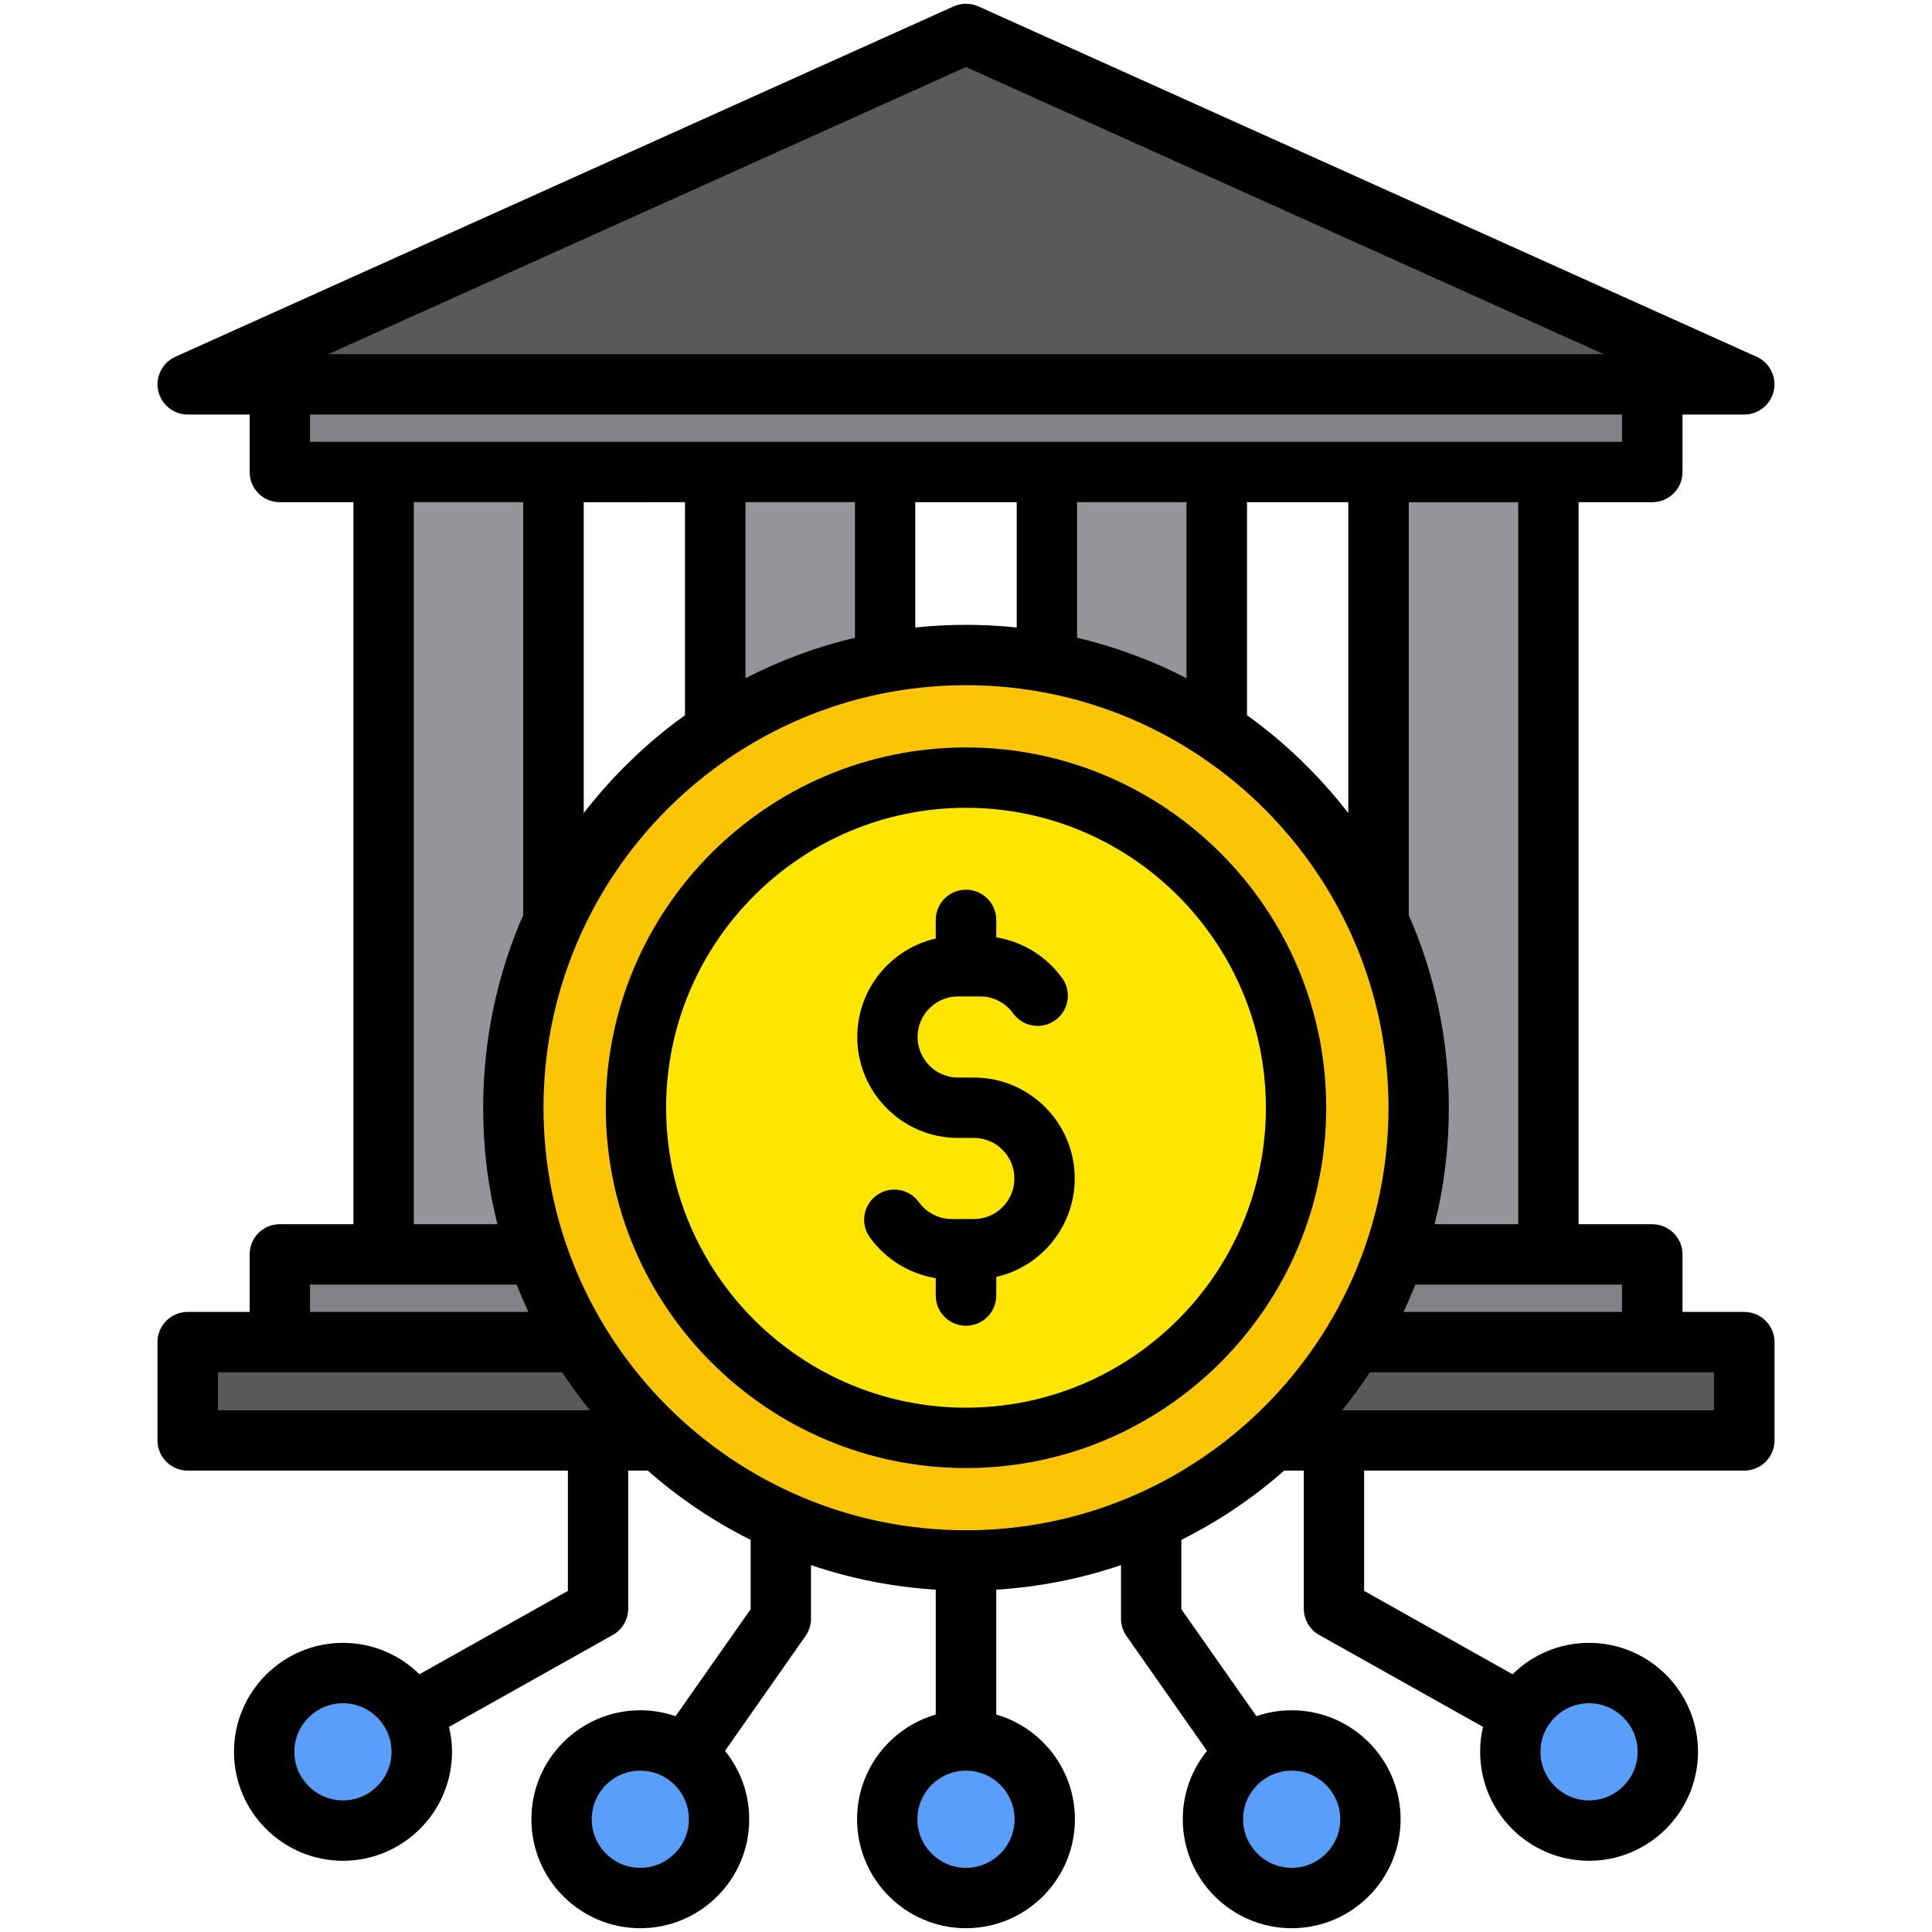 <svg xmlns="http://www.w3.org/2000/svg" id="Layer_1" height="512" viewBox="0 0 512 512" width="512"><g><g><g clip-rule="evenodd" fill-rule="evenodd"><path d="m410.336 88.249v267.428h-45.008v-267.428zm-263.664 0v267.428h-45.008v-267.428zm87.888 0v267.428h-45.008v-267.428zm87.888 0v267.428h-45.008v-267.428z" fill="#939598"></path><path d="m81.815 94.202h348.37c4.223 0 7.678 3.455 7.678 7.678v15.534c0 4.223-3.455 7.678-7.678 7.678h-348.37c-4.223 0-7.678-3.455-7.678-7.678v-15.534c0-4.223 3.455-7.678 7.678-7.678z" fill="#808285"></path><path d="m256 9 206.25 92.858h-412.5z" fill="#58595b"></path><path d="m81.815 332.442h348.37c4.223 0 7.678 3.455 7.678 7.678v20.905c0 4.223-3.455 7.678-7.678 7.678h-348.37c-4.223 0-7.678-3.455-7.678-7.678v-20.905c0-4.222 3.455-7.678 7.678-7.678z" fill="#808285"></path><path d="m57.428 355.678h397.144c4.223 0 7.678 3.455 7.678 7.678v10.699c0 4.223-3.455 7.678-7.678 7.678h-397.144c-4.223 0-7.678-3.455-7.678-7.678v-10.699c0-4.223 3.455-7.678 7.678-7.678z" fill="#58595b"></path></g><g><path clip-rule="evenodd" d="m169.684 461.247c11.529 0 20.876 9.346 20.876 20.876 0 11.529-9.347 20.876-20.876 20.876-11.53 0-20.876-9.347-20.876-20.876s9.346-20.876 20.876-20.876zm86.316 0c-11.529 0-20.876 9.346-20.876 20.876s9.346 20.877 20.876 20.877 20.876-9.347 20.876-20.876c0-11.53-9.347-20.877-20.876-20.877zm-165.111-17.87c11.53 0 20.876 9.347 20.876 20.876 0 11.53-9.346 20.876-20.876 20.876s-20.876-9.346-20.876-20.876c-.001-11.529 9.346-20.876 20.876-20.876zm330.222 0c-11.53 0-20.876 9.347-20.876 20.876 0 11.53 9.346 20.876 20.876 20.876s20.876-9.346 20.876-20.876c0-11.529-9.346-20.876-20.876-20.876zm-78.796 17.87c-11.53 0-20.876 9.346-20.876 20.876 0 11.529 9.346 20.876 20.876 20.876s20.876-9.347 20.876-20.876c.001-11.529-9.346-20.876-20.876-20.876z" fill="#599efa" fill-rule="evenodd"></path></g><g clip-rule="evenodd" fill-rule="evenodd"><circle cx="256" cy="293.567" fill="#fbc505" r="119.976"></circle><ellipse cx="256" cy="293.568" fill="#ffe600" rx="87.483" ry="87.484" transform="matrix(.011 -1 1 .011 -40.457 546.216)"></ellipse></g></g><path clip-rule="evenodd" d="m284.817 312.305c0 12.72-8.914 23.403-20.799 26.091v4.943c0 4.419-3.584 7.999-8.018 7.999s-8.018-3.58-8.018-7.999v-4.622c-6.933-1.113-13.253-4.971-17.451-10.782-2.594-3.579-1.792-8.579 1.792-11.168 3.585-2.589 8.584-1.778 11.178 1.802 2.028 2.806 5.282 4.49 8.678 4.49h5.943c5.896 0 10.706-4.82 10.706-10.754 0-5.919-4.811-10.739-10.706-10.739h-4.245c-14.715 0-26.695-11.999-26.695-26.751 0-12.716 8.914-23.389 20.799-26.087v-4.943c0-4.41 3.584-7.999 8.018-7.999 4.433 0 8.018 3.589 8.018 7.999v4.622c6.933 1.118 13.253 4.971 17.451 10.777 2.594 3.58 1.792 8.584-1.792 11.173-3.585 2.589-8.584 1.788-11.178-1.792-2.028-2.82-5.282-4.499-8.678-4.499h-5.943c-5.895 0-10.706 4.829-10.706 10.749 0 5.933 4.811 10.753 10.706 10.753h4.245c14.716 0 26.695 11.998 26.695 26.737zm-28.817 60.743c43.815 0 79.472-35.661 79.472-79.481 0-43.83-35.656-79.491-79.472-79.491s-79.472 35.661-79.472 79.491c0 43.82 35.656 79.481 79.472 79.481zm0-174.97c-52.635 0-95.461 42.839-95.461 95.489 0 52.649 42.825 95.479 95.461 95.479 52.635 0 95.46-42.83 95.46-95.479.001-52.65-42.825-95.489-95.46-95.489zm198.232 175.649h-98.573c2.641-3.221 5.094-6.579 7.358-10.051h91.216v10.051zm-198.232 31.808c61.738 0 111.968-50.23 111.968-111.968 0-61.753-50.23-111.982-111.968-111.982s-111.968 50.23-111.968 111.982c0 61.738 50.23 111.968 111.968 111.968zm12.876 76.58c0 7.103-5.754 12.881-12.876 12.881s-12.876-5.777-12.876-12.881c0-7.098 5.754-12.871 12.876-12.871s12.876 5.774 12.876 12.871zm-211.107-118.438h91.216c2.311 3.471 4.716 6.83 7.358 10.051h-98.574zm24.383-23.243h54.758c.99 2.453 2.028 4.863 3.113 7.24h-57.871zm27.497-207.348h29.006v109.402c-6.839 15.649-10.612 32.93-10.612 51.079 0 10.64 1.273 20.979 3.773 30.869h-22.167zm-27.497-23.229h347.695v7.23h-347.695zm173.848-92.093 168.99 76.09h-337.98zm146.351 306.672h-22.167c2.5-9.89 3.773-20.229 3.773-30.869 0-18.149-3.773-35.43-10.612-51.079v-109.402h29.006zm-71.878-191.35h26.836v82.401c-7.641-9.9-16.696-18.649-26.836-25.95zm-45.042 0h29.006v46.65c-9.056-4.688-18.819-8.32-29.006-10.73zm-42.873 0h26.883v33.208c-4.433-.467-8.914-.708-13.442-.708s-9.008.241-13.442.708v-33.208zm-44.995 0h29.006v35.92c-10.188 2.41-19.903 6.042-29.006 10.73zm-16.036 0v56.451c-10.14 7.301-19.196 16.05-26.836 25.95v-82.401zm248.321 214.588h-57.87c1.085-2.377 2.122-4.787 3.113-7.24h54.758v7.24zm-8.726 103.705c7.075 0 12.876 5.768 12.876 12.867 0 7.103-5.801 12.881-12.876 12.881-7.122 0-12.876-5.778-12.876-12.881 0-7.099 5.754-12.867 12.876-12.867zm-65.935 30.736c0 7.103-5.754 12.881-12.876 12.881-7.074 0-12.876-5.777-12.876-12.881 0-7.098 5.801-12.871 12.876-12.871 7.122 0 12.876 5.774 12.876 12.871zm-185.498 12.881c-7.122 0-12.876-5.777-12.876-12.881 0-7.098 5.754-12.871 12.876-12.871s12.876 5.773 12.876 12.871c0 7.104-5.754 12.881-12.876 12.881zm-78.811-17.87c-7.075 0-12.876-5.778-12.876-12.881 0-7.098 5.801-12.867 12.876-12.867 7.122 0 12.876 5.768 12.876 12.867 0 7.103-5.754 12.881-12.876 12.881zm371.372-129.452h-16.366v-15.239c0-4.419-3.585-7.999-8.018-7.999h-19.526v-191.35h19.526c4.433 0 8.018-3.58 8.018-7.999v-15.229h16.366c3.773 0 7.027-2.641 7.829-6.32.802-3.693-1.132-7.433-4.528-8.98l-206.249-92.853c-2.123-.939-4.481-.939-6.603 0l-206.25 92.852c-3.396 1.547-5.329 5.287-4.528 8.98.802 3.679 4.056 6.32 7.829 6.32h16.413v15.229c0 4.42 3.537 7.999 7.971 7.999h19.526v191.35h-19.526c-4.433 0-7.971 3.58-7.971 7.999v15.239h-16.413c-4.433 0-8.018 3.58-8.018 8.004v26.049c0 4.419 3.584 7.999 8.018 7.999h100.743v31.878l-39.335 22.092c-5.235-5.141-12.357-8.32-20.281-8.32-15.894 0-28.865 12.951-28.865 28.869 0 15.932 12.97 28.883 28.865 28.883 15.942 0 28.912-12.951 28.912-28.883 0-2.269-.283-4.48-.802-6.598l43.438-24.379c2.5-1.41 4.056-4.08 4.056-6.971v-36.571h5.188c8.207 7.23 17.357 13.409 27.261 18.361v18.37l-19.904 28.36c-2.924-1.024-6.084-1.571-9.338-1.571-15.941 0-28.865 12.951-28.865 28.869 0 15.932 12.923 28.884 28.865 28.884s28.865-12.952 28.865-28.884c0-6.848-2.406-13.149-6.414-18.111l21.318-30.43c.943-1.349 1.462-2.948 1.462-4.599v-14.201c10.471 3.561 21.601 5.792 33.062 6.513v33.09c-12.027 3.476-20.847 14.598-20.847 27.737 0 15.932 12.923 28.884 28.865 28.884 15.941 0 28.864-12.952 28.864-28.884 0-13.14-8.82-24.261-20.846-27.737v-33.09c11.461-.722 22.592-2.953 33.062-6.513v14.201c0 1.651.519 3.25 1.462 4.599l21.318 30.43c-4.009 4.962-6.414 11.263-6.414 18.111 0 15.932 12.923 28.884 28.864 28.884 15.942 0 28.865-12.952 28.865-28.884 0-15.918-12.923-28.869-28.865-28.869-3.254 0-6.414.547-9.339 1.571l-19.903-28.36v-18.37c9.905-4.952 19.054-11.131 27.261-18.361h5.188v36.571c0 2.891 1.556 5.56 4.056 6.971l43.438 24.379c-.519 2.118-.755 4.33-.755 6.598 0 15.932 12.923 28.883 28.865 28.883 15.894 0 28.865-12.951 28.865-28.883 0-15.918-12.97-28.869-28.865-28.869-7.924 0-15.046 3.179-20.281 8.32l-39.335-22.092v-31.878h100.746c4.433 0 8.018-3.58 8.018-7.999v-26.049c-.001-4.424-3.585-8.003-8.018-8.003z" fill-rule="evenodd"></path></g></svg>
